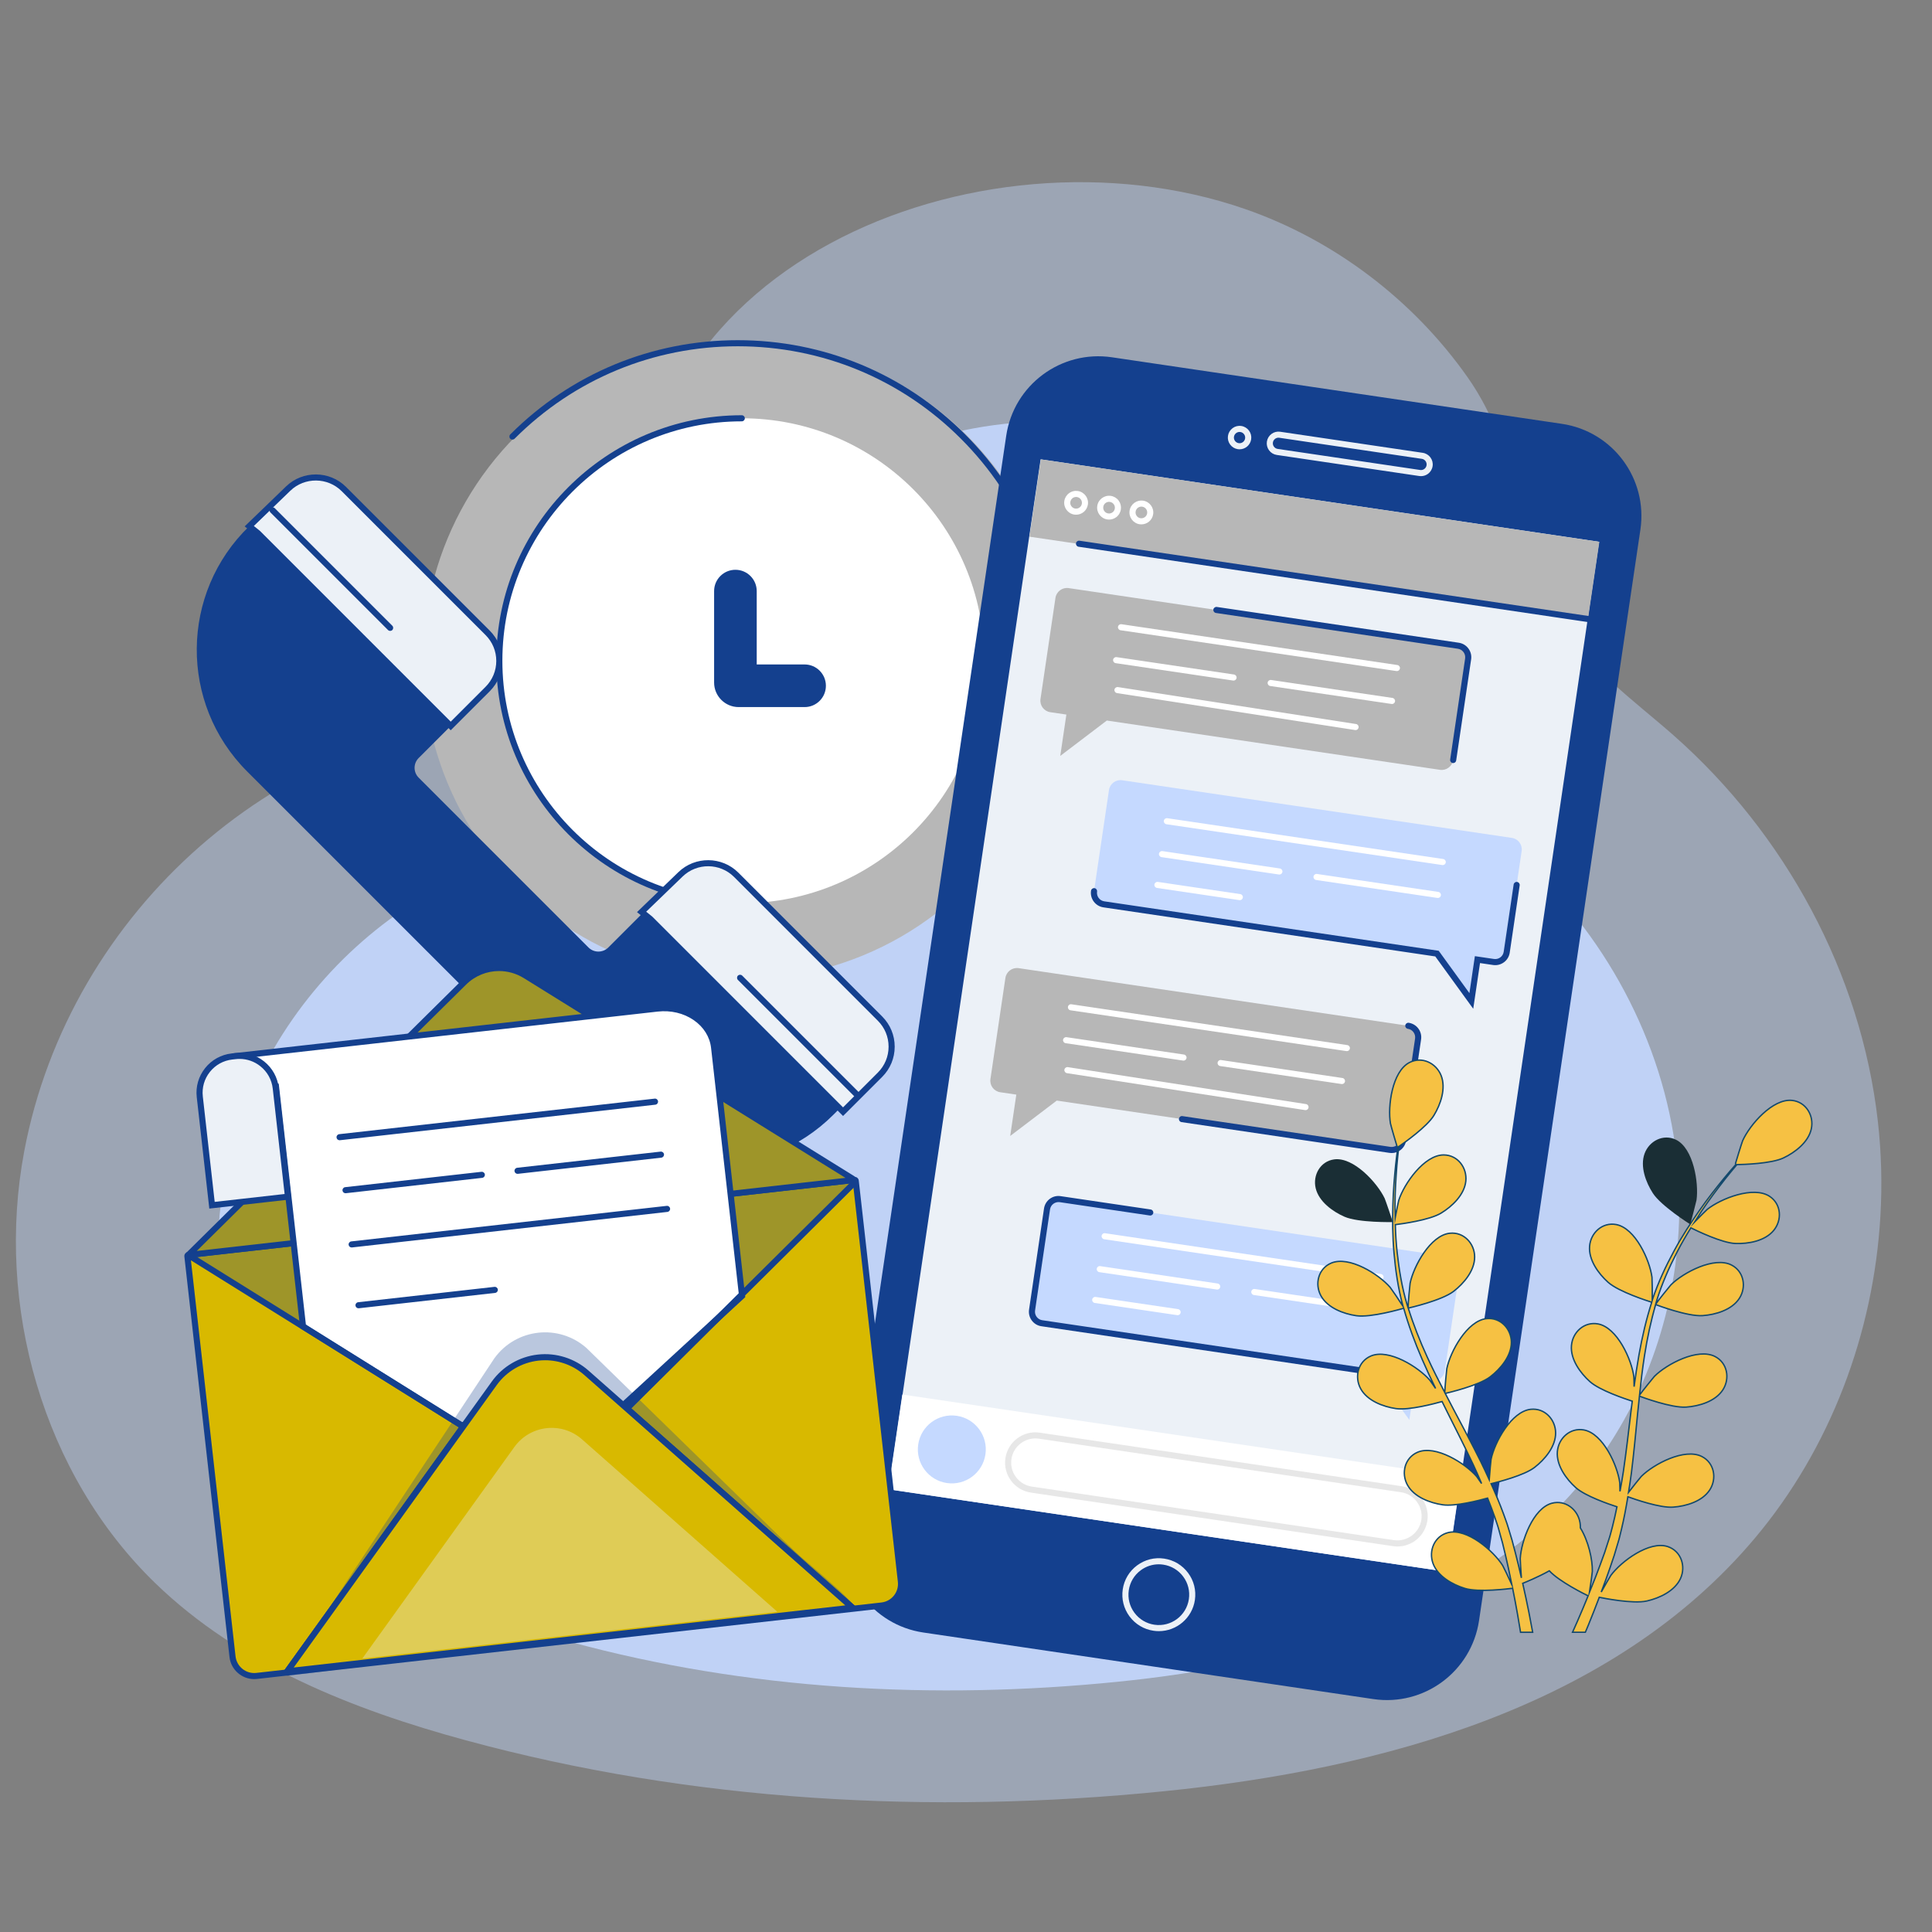 <svg xmlns="http://www.w3.org/2000/svg" xmlns:xlink="http://www.w3.org/1999/xlink" id="Layer_1" x="0px" y="0px" viewBox="0 0 1400 1400" style="enable-background:new 0 0 1400 1400;" xml:space="preserve"><rect x="0" y="0" width="1400" height="1400" fill="#808080" stroke="none"/><style type="text/css">	.st0{opacity:0.41;}	.st1{fill:#C5D9FF;}	.st2{opacity:0.88;}	.st3{fill:#B7B7B7;}	.st4{fill:#14408E;}	.st5{fill:#FFFFFF;}	.st6{fill:#ECF1F7;}	.st7{opacity:0.33;fill:#B7B7B7;}	.st8{fill:#D8B900;}	.st9{opacity:0.29;fill:#14408E;}	.st10{opacity:0.35;fill:#ECF1F7;}	.st11{fill:#1A2E35;}	.st12{fill:#F6C143;stroke:#13496D;stroke-linecap:round;stroke-miterlimit:10;}</style><g>	<g>		<g class="st0">			<g>				<path class="st1" d="M1362.61,881.28c1.33-22.94,0.74-45.99-1.85-68.82c-12.15-107.24-67.17-208.36-148.14-279.71     c-28.89-25.46-61.76-48.26-80.56-81.86c-31.66-56.59-29.26-121.62-68.56-177.49c-39.34-55.94-96.67-99.56-161.33-121.96     C709.4,84.64,439.52,193.4,463.82,425.65c0.09,0.83,0.18,2.04,0.29,3.58c3.23,48.24-34.63,88.81-82.83,89.95     C203.42,523.4,50.32,660.53,17.56,834.23c-21.07,111.71,13.43,234.15,95.14,313.17c61,58.99,142.84,91.4,224.72,113.66     c164.17,44.65,336.93,54.01,506.21,36.93c158.45-15.98,325.59-61.53,428.07-183.44     C1326.37,1049.53,1357.69,966.14,1362.61,881.28z"></path>			</g>		</g>		<g class="st2">			<g>				<path class="st1" d="M1216.35,892.22c1.04-17.97,0.58-36.03-1.45-53.91c-9.52-84.01-52.62-163.23-116.05-219.12     c-22.63-19.94-48.38-37.81-63.11-64.13c-24.8-44.33-22.92-95.27-53.71-139.04c-30.82-43.82-75.73-77.99-126.38-95.54     c-151.01-52.33-362.44,32.87-343.4,214.82c0.07,0.65,0.14,1.6,0.22,2.8c2.53,37.79-27.13,69.57-64.88,70.47     c-139.33,3.31-259.27,110.73-284.93,246.8c-16.5,87.51,10.52,183.43,74.53,245.34c47.78,46.21,111.9,71.6,176.04,89.04     c128.61,34.98,263.95,42.31,396.56,28.93c124.13-12.52,255.06-48.2,335.34-143.7C1187.96,1024.03,1212.49,958.7,1216.35,892.22z     "></path>			</g>		</g>	</g>	<g>		<g>			<circle class="st3" cx="537.53" cy="478.8" r="230.89"></circle>			<path class="st4" d="M697.85,645.07c-0.56,0-1.13-0.22-1.56-0.65c-0.86-0.86-0.86-2.26,0-3.12    c43.19-43.19,66.98-100.62,66.98-161.7c0-61.08-23.79-118.51-66.98-161.7c-43.19-43.19-100.62-66.98-161.7-66.98    s-118.51,23.79-161.7,66.98c-0.86,0.86-2.26,0.86-3.12,0c-0.86-0.86-0.86-2.26,0-3.12c44.02-44.03,102.56-68.27,164.82-68.27    s120.8,24.25,164.82,68.27c44.03,44.02,68.27,102.56,68.27,164.82s-24.25,120.8-68.27,164.82    C698.98,644.86,698.41,645.07,697.85,645.07z"></path>			<circle class="st5" cx="537.53" cy="478.8" r="175.7"></circle>			<path class="st4" d="M537.53,656.7c-98.1,0-177.9-79.81-177.9-177.9s79.81-177.9,177.9-177.9c1.22,0,2.21,0.99,2.21,2.21    s-0.99,2.21-2.21,2.21c-95.66,0-173.49,77.83-173.49,173.49c0,95.66,77.83,173.49,173.49,173.49c1.22,0,2.21,0.99,2.21,2.21    C539.74,655.72,538.75,656.7,537.53,656.7z"></path>			<path class="st4" d="M583.05,512.38h-47.8c-9.8,0-17.78-7.98-17.78-17.78v-66.27c0-8.53,6.91-15.44,15.44-15.44    c8.53,0,15.44,6.91,15.44,15.44v53.16h34.69c8.53,0,15.44,6.91,15.44,15.44S591.58,512.38,583.05,512.38z"></path>		</g>	</g>	<g>		<path class="st4" d="M179.07,559l248.72,248.72c48.65,48.65,127.53,48.65,176.18,0l29.74-29.74c11.23-11.23,11.23-29.43,0-40.66   L532.22,635.83c-11.23-11.23-29.43-11.23-40.66,0l-50.75,50.75c-3.97,3.97-10.41,3.97-14.38,0L303.36,563.5   c-3.92-3.92-3.92-10.27,0-14.19l50.04-50.04c11.23-11.23,11.23-29.43,0-40.66L249.16,354.37c-11.09-11.09-29.02-11.25-40.3-0.35   l-28.24,27.27C130.51,429.68,129.82,509.74,179.07,559z"></path>		<g>			<path class="st6" d="M186.86,386.3l139.76,139.76l4.79-4.79l22-22c11.23-11.23,11.23-29.43,0-40.66L249.16,354.37    c-11.09-11.09-29.02-11.25-40.3-0.35l-28.24,27.27L186.86,386.3z"></path>			<path class="st4" d="M326.61,529.18L185.38,387.94l-8.09-6.5l30.04-29.01c12.07-11.65,31.53-11.48,43.39,0.38l104.24,104.24    c12.07,12.07,12.07,31.71,0,43.78L326.61,529.18z M183.95,381.14l4.46,3.6l138.2,138.2l25.23-25.23    c5.01-5.01,7.78-11.68,7.78-18.77c0-7.09-2.76-13.76-7.78-18.77L247.6,355.93c-10.17-10.17-26.86-10.32-37.21-0.32L183.95,381.14    z"></path>		</g>		<g>			<path class="st6" d="M471.16,665.81l139.76,139.76l4.79-4.79l22-22c11.23-11.23,11.23-29.43,0-40.66L533.46,633.88    c-11.09-11.09-29.02-11.25-40.3-0.35l-28.24,27.27L471.16,665.81z"></path>			<path class="st4" d="M610.91,808.69L469.68,667.46l-8.09-6.5l30.04-29.01c12.07-11.65,31.53-11.48,43.39,0.38l104.24,104.24    c5.85,5.85,9.07,13.62,9.07,21.89s-3.22,16.04-9.07,21.89L610.91,808.69z M468.25,660.65l4.46,3.6l138.19,138.2l25.23-25.23    c5.01-5.02,7.77-11.68,7.77-18.77c0-7.09-2.76-13.76-7.77-18.77L531.9,635.44c-10.17-10.17-26.86-10.32-37.21-0.32L468.25,660.65    z"></path>		</g>		<g>			<line class="st6" x1="197.56" y1="369.82" x2="282.72" y2="454.98"></line>			<path class="st4" d="M282.72,457.18c-0.56,0-1.13-0.22-1.56-0.65L196,371.38c-0.86-0.86-0.86-2.26,0-3.12    c0.86-0.86,2.26-0.86,3.12,0l85.16,85.16c0.86,0.86,0.86,2.26,0,3.12C283.85,456.97,283.28,457.18,282.72,457.18z"></path>		</g>		<g>			<line class="st6" x1="536.29" y1="708.55" x2="621.44" y2="793.71"></line>			<path class="st4" d="M621.45,795.91c-0.56,0-1.13-0.22-1.56-0.65l-85.16-85.16c-0.86-0.86-0.86-2.26,0-3.12    c0.86-0.86,2.26-0.86,3.12,0l85.16,85.16c0.86,0.86,0.86,2.26,0,3.12C622.57,795.7,622.01,795.91,621.45,795.91z"></path>		</g>	</g>	<g>		<path class="st4" d="M995.13,1231.21l-326.05-48.23c-36.87-5.45-62.33-39.76-56.88-76.63l116.94-790.57   c5.45-36.87,39.76-62.33,76.63-56.88l326.05,48.23c36.87,5.45,62.33,39.76,56.88,76.63l-116.93,790.57   C1066.3,1211.2,1031.99,1236.66,995.13,1231.21z"></path>					<rect x="524.45" y="531.33" transform="matrix(0.146 -0.989 0.989 0.146 41.831 1520.341)" class="st6" width="754.69" height="409.21"></rect>					<rect x="924.55" y="186.06" transform="matrix(0.146 -0.989 0.989 0.146 426.984 1276.109)" class="st3" width="56.63" height="409.21"></rect>		<path class="st6" d="M839.74,1181.99c-1.28,0-2.58-0.09-3.88-0.29c-6.98-1.03-13.14-4.72-17.35-10.38   c-4.21-5.67-5.95-12.63-4.92-19.62c1.03-6.98,4.72-13.14,10.39-17.35c5.67-4.21,12.64-5.97,19.61-4.92   c6.98,1.03,13.14,4.72,17.35,10.38c4.21,5.67,5.95,12.63,4.92,19.61C863.92,1172.54,852.61,1181.99,839.74,1181.99z    M839.67,1133.55c-4.69,0-9.23,1.5-13.06,4.34c-4.72,3.5-7.79,8.63-8.65,14.45c-0.86,5.82,0.59,11.62,4.1,16.34   c3.51,4.72,8.64,7.79,14.45,8.66c12.02,1.78,23.22-6.55,24.99-18.55c0.86-5.81-0.6-11.62-4.1-16.33   c-3.5-4.72-8.63-7.79-14.45-8.66C841.85,1133.64,840.76,1133.55,839.67,1133.55z"></path>		<path class="st6" d="M898.24,325.58c-0.41,0-0.83-0.03-1.25-0.09c-2.24-0.33-4.22-1.52-5.58-3.34c-1.35-1.82-1.92-4.06-1.58-6.31   c0.33-2.24,1.52-4.22,3.34-5.58c1.82-1.35,4.05-1.93,6.31-1.58c2.24,0.33,4.22,1.52,5.58,3.34c1.35,1.82,1.91,4.06,1.58,6.31v0   C906.01,322.54,902.38,325.58,898.24,325.58z M898.22,313c-0.87,0-1.71,0.28-2.43,0.81c-0.87,0.65-1.45,1.6-1.61,2.68   c-0.16,1.08,0.11,2.15,0.76,3.03c0.65,0.87,1.6,1.45,2.68,1.61c1.09,0.16,2.15-0.11,3.03-0.76c0.87-0.65,1.45-1.6,1.61-2.68l0,0   c0.16-1.08-0.11-2.16-0.76-3.03c-0.65-0.88-1.6-1.45-2.68-1.61C898.62,313.02,898.42,313,898.22,313z"></path>		<path class="st6" d="M1029.73,345.03c-0.42,0-0.84-0.03-1.26-0.09l-103.28-15.27c-2.24-0.33-4.22-1.52-5.58-3.34   c-1.35-1.82-1.91-4.06-1.58-6.31c0.33-2.24,1.52-4.22,3.34-5.58c1.82-1.35,4.07-1.91,6.31-1.58l103.28,15.27   c2.24,0.33,4.22,1.52,5.58,3.34c1.35,1.82,1.92,4.06,1.58,6.31c-0.33,2.24-1.52,4.22-3.34,5.58   C1033.29,344.45,1031.54,345.03,1029.73,345.03z M926.43,317.17c-1.99,0-3.74,1.46-4.04,3.49c-0.16,1.08,0.11,2.15,0.76,3.03   c0.65,0.87,1.6,1.45,2.68,1.61l103.28,15.27c2.23,0.34,4.31-1.21,4.64-3.44c0.16-1.08-0.11-2.15-0.76-3.03   c-0.65-0.88-1.6-1.45-2.68-1.61l-103.28-15.27C926.83,317.19,926.63,317.17,926.43,317.17z"></path>		<path class="st1" d="M1050.66,910.73l-282.38-41.77c-4.6-0.68-8.88,2.5-9.56,7.09l-10.84,73.26c-0.68,4.6,2.5,8.88,7.09,9.56   l241.42,35.71l24.87,34.3l4.43-29.97l11.66,1.72c4.6,0.68,8.88-2.5,9.56-7.09l10.84-73.26   C1058.43,915.69,1055.25,911.41,1050.66,910.73z"></path>		<path class="st4" d="M996.4,996.79c-0.11,0-0.22-0.01-0.33-0.03l-241.43-35.71c-2.81-0.41-5.28-1.89-6.97-4.17   s-2.39-5.08-1.98-7.89l10.84-73.26c0.86-5.8,6.25-9.87,12.06-8.95l65.26,9.66c1.2,0.18,2.04,1.3,1.86,2.5   c-0.18,1.2-1.31,2.04-2.51,1.86l-65.26-9.66c-3.39-0.47-6.55,1.85-7.05,5.24l-10.84,73.26c-0.24,1.64,0.17,3.28,1.16,4.61   c0.99,1.33,2.44,2.2,4.08,2.44l241.43,35.71c1.2,0.18,2.04,1.3,1.86,2.5C998.42,996,997.48,996.79,996.4,996.79z"></path>		<path class="st1" d="M1095.55,607.17L813.17,565.4c-4.6-0.68-8.88,2.5-9.56,7.09l-10.84,73.26c-0.68,4.6,2.5,8.88,7.09,9.56   l241.43,35.71l24.87,34.3l4.43-29.97l11.66,1.72c4.6,0.68,8.88-2.5,9.56-7.09l10.84-73.26   C1103.33,612.13,1100.15,607.85,1095.55,607.17z"></path>		<path class="st4" d="M1067.56,731l-27.5-37.93L799.55,657.5c-5.79-0.86-9.81-6.27-8.95-12.06c0.18-1.21,1.3-2.01,2.51-1.86   c1.2,0.18,2.04,1.3,1.86,2.51c-0.24,1.64,0.17,3.28,1.16,4.61c0.99,1.33,2.43,2.2,4.08,2.44l242.34,35.84l22.24,30.68l3.96-26.8   l13.84,2.05c1.64,0.24,3.28-0.17,4.61-1.15c1.33-0.99,2.2-2.44,2.44-4.08l7.21-48.74c0.18-1.2,1.3-2.02,2.51-1.86   c1.2,0.18,2.04,1.3,1.86,2.51l-7.21,48.74c-0.41,2.81-1.9,5.28-4.18,6.97c-2.28,1.69-5.09,2.39-7.88,1.98l-9.47-1.4L1067.56,731z"></path>		<path class="st3" d="M738.12,701.56l282.38,41.77c4.6,0.68,7.77,4.96,7.09,9.56l-10.84,73.26c-0.68,4.6-4.96,7.77-9.56,7.09   l-241.42-35.71l-33.74,25.64l4.43-29.97l-11.66-1.72c-4.6-0.68-7.77-4.96-7.09-9.56l10.84-73.26   C729.24,704.06,733.52,700.88,738.12,701.56z"></path>		<path class="st4" d="M1008.46,835.54c-0.52,0-1.05-0.04-1.58-0.12l-150.71-22.29c-1.2-0.18-2.04-1.3-1.86-2.5   c0.18-1.2,1.29-2.05,2.51-1.86l150.71,22.29c1.64,0.23,3.28-0.17,4.61-1.16c1.33-0.99,2.2-2.43,2.44-4.08l10.84-73.26   c0.5-3.39-1.85-6.55-5.24-7.05c-1.2-0.18-2.04-1.3-1.86-2.5c0.18-1.2,1.3-2.03,2.51-1.86c5.79,0.86,9.81,6.26,8.95,12.06   l-10.84,73.26c-0.42,2.8-1.9,5.28-4.18,6.98C1012.92,834.82,1010.72,835.54,1008.46,835.54z"></path>					<rect x="816.94" y="870.27" transform="matrix(0.146 -0.989 0.989 0.146 -336.256 1760.092)" class="st5" width="69.44" height="409.21"></rect>		<path class="st1" d="M714.08,1053.91c-1.99,13.45-14.51,22.74-27.96,20.75c-13.45-1.99-22.74-14.51-20.75-27.96   c1.99-13.45,14.51-22.74,27.96-20.75C706.78,1027.94,716.07,1040.46,714.08,1053.91z"></path>		<path class="st7" d="M1012.63,1120.64c-1.06,0-2.14-0.08-3.23-0.24l-262.34-38.8c-5.8-0.85-10.92-3.92-14.42-8.63   c-3.49-4.71-4.95-10.5-4.09-16.3c1.77-11.97,12.97-20.31,24.93-18.5l262.34,38.8c11.97,1.77,20.27,12.95,18.51,24.93   C1032.72,1112.78,1023.32,1120.64,1012.63,1120.64z M1010.05,1116.03c9.57,1.39,18.51-5.23,19.92-14.79   c0.68-4.64-0.48-9.26-3.27-13.02c-2.79-3.76-6.88-6.21-11.52-6.89l-262.34-38.81c-9.58-1.4-18.5,5.22-19.92,14.79   c-0.69,4.64,0.47,9.26,3.27,13.03c2.79,3.76,6.88,6.21,11.52,6.89L1010.05,1116.03z"></path>		<path class="st5" d="M779.79,372.98c-0.42,0-0.84-0.03-1.27-0.09c-4.71-0.7-7.98-5.1-7.28-9.81c0.34-2.28,1.54-4.3,3.4-5.67   c1.85-1.38,4.13-1.95,6.41-1.61c4.71,0.7,7.98,5.1,7.28,9.81l0,0C787.69,369.89,784,372.98,779.79,372.98z M779.77,360.12   c-0.9,0-1.77,0.29-2.51,0.83c-0.91,0.67-1.5,1.66-1.66,2.78c-0.17,1.12,0.11,2.23,0.79,3.14c0.67,0.91,1.66,1.49,2.77,1.66   c2.29,0.35,4.46-1.26,4.8-3.56l0,0c0.17-1.12-0.11-2.23-0.79-3.14c-0.67-0.91-1.66-1.5-2.77-1.66   C780.19,360.13,779.98,360.12,779.77,360.12z"></path>		<path class="st5" d="M803.68,376.51c-0.43,0-0.86-0.03-1.28-0.09c-4.71-0.7-7.98-5.1-7.28-9.81c0.7-4.71,5.1-7.96,9.81-7.28   c2.28,0.34,4.3,1.54,5.67,3.4c1.37,1.85,1.95,4.13,1.61,6.41c-0.34,2.28-1.54,4.3-3.4,5.67   C807.3,375.93,805.52,376.51,803.68,376.51z M803.66,363.65c-2.06,0-3.87,1.51-4.18,3.61c-0.17,1.12,0.11,2.23,0.79,3.14   c0.67,0.91,1.66,1.49,2.77,1.66c1.11,0.17,2.23-0.11,3.14-0.79c0.91-0.67,1.49-1.66,1.66-2.77l0,0c0.17-1.12-0.11-2.23-0.79-3.14   c-0.67-0.91-1.66-1.5-2.77-1.66C804.07,363.66,803.86,363.65,803.66,363.65z"></path>		<path class="st5" d="M827.09,379.98c-0.42,0-0.84-0.03-1.27-0.09c-4.71-0.7-7.98-5.1-7.28-9.81c0.7-4.71,5.1-7.96,9.81-7.28   c4.71,0.7,7.98,5.1,7.28,9.81C835,376.89,831.3,379.98,827.09,379.98z M827.08,367.11c-0.9,0-1.77,0.29-2.51,0.84   c-0.91,0.67-1.5,1.66-1.66,2.77c-0.17,1.12,0.11,2.23,0.79,3.14c0.67,0.91,1.66,1.5,2.77,1.66c2.3,0.32,4.46-1.26,4.8-3.56   c0.34-2.3-1.26-4.46-3.56-4.8C827.49,367.13,827.29,367.11,827.08,367.11z"></path>		<path class="st4" d="M1156.61,451.63c-0.11,0-0.22-0.01-0.33-0.02l-374.71-55.42c-1.2-0.18-2.04-1.3-1.86-2.51   c0.18-1.2,1.29-2.03,2.51-1.86l374.71,55.42c1.2,0.18,2.04,1.3,1.86,2.51C1158.63,450.84,1157.69,451.63,1156.61,451.63z"></path>		<path class="st5" d="M1000.4,927.61c-0.11,0-0.22-0.01-0.33-0.03l-199.93-29.57c-1.2-0.18-2.04-1.3-1.86-2.5   c0.18-1.21,1.28-2.06,2.51-1.86l199.93,29.57c1.2,0.18,2.04,1.3,1.86,2.5C1002.42,926.82,1001.48,927.61,1000.4,927.61z"></path>		<path class="st5" d="M882.04,934.47c-0.11,0-0.22-0.01-0.33-0.03l-85.09-12.59c-1.2-0.18-2.04-1.3-1.86-2.5   c0.18-1.2,1.28-2.05,2.51-1.86l85.09,12.59c1.2,0.18,2.04,1.3,1.86,2.5C884.05,933.68,883.11,934.47,882.04,934.47z"></path>		<path class="st5" d="M853.36,953.04c-0.11,0-0.22-0.01-0.33-0.03l-59.72-8.83c-1.2-0.18-2.04-1.3-1.86-2.5   c0.18-1.2,1.31-2.05,2.51-1.86l59.72,8.83c1.2,0.18,2.04,1.3,1.86,2.5C855.38,952.26,854.44,953.04,853.36,953.04z"></path>		<path class="st5" d="M996.87,951.45c-0.11,0-0.22-0.01-0.33-0.03l-87.94-13c-1.2-0.18-2.04-1.3-1.86-2.5   c0.18-1.2,1.28-2.05,2.51-1.86l87.94,13c1.2,0.18,2.04,1.3,1.86,2.5C998.89,950.67,997.95,951.45,996.87,951.45z"></path>		<g>			<path class="st5" d="M975.99,761.69c-0.11,0-0.22-0.01-0.33-0.03L775.73,732.1c-1.2-0.18-2.04-1.3-1.86-2.5    c0.18-1.21,1.28-2.06,2.51-1.86l199.93,29.57c1.2,0.18,2.04,1.3,1.86,2.5C978.01,760.91,977.06,761.69,975.99,761.69z"></path>			<path class="st5" d="M857.62,768.56c-0.11,0-0.22-0.01-0.33-0.03l-85.09-12.59c-1.2-0.18-2.04-1.3-1.86-2.5    c0.18-1.2,1.3-2.03,2.51-1.86l85.09,12.59c1.2,0.18,2.04,1.3,1.86,2.5C859.64,767.77,858.7,768.56,857.62,768.56z"></path>			<path class="st5" d="M946.04,804.45c-0.11,0-0.23-0.01-0.34-0.03l-172.55-26.77c-1.2-0.19-2.03-1.31-1.84-2.52    c0.19-1.2,1.32-2.03,2.52-1.84l172.55,26.77c1.2,0.19,2.03,1.31,1.84,2.52C948.05,803.67,947.11,804.45,946.04,804.45z"></path>			<path class="st5" d="M972.46,785.55c-0.11,0-0.22-0.01-0.33-0.03l-87.94-13.01c-1.2-0.18-2.04-1.3-1.86-2.5    c0.18-1.2,1.29-2.05,2.51-1.86l87.94,13.01c1.2,0.18,2.04,1.3,1.86,2.5C974.48,784.76,973.54,785.55,972.46,785.55z"></path>		</g>		<path class="st3" d="M774.39,426.16l282.38,41.77c4.6,0.68,7.77,4.96,7.09,9.56l-10.84,73.26c-0.68,4.6-4.96,7.77-9.56,7.09   l-241.42-35.71l-33.74,25.64l4.43-29.97l-11.66-1.72c-4.6-0.68-7.77-4.96-7.09-9.56l10.84-73.26   C765.51,428.66,769.79,425.48,774.39,426.16z"></path>		<path class="st4" d="M1053.03,552.95c-0.11,0-0.22-0.01-0.33-0.02c-1.2-0.18-2.04-1.3-1.86-2.51l10.84-73.26   c0.24-1.64-0.17-3.28-1.16-4.61c-0.99-1.33-2.44-2.2-4.08-2.44l-175.33-25.93c-1.2-0.18-2.04-1.3-1.86-2.51   c0.18-1.2,1.32-2.01,2.51-1.86l175.33,25.93c2.81,0.42,5.28,1.9,6.97,4.18c1.69,2.28,2.4,5.08,1.98,7.89l-10.84,73.26   C1055.05,552.16,1054.11,552.95,1053.03,552.95z"></path>		<g>			<path class="st5" d="M1012.25,486.29c-0.11,0-0.22-0.01-0.33-0.02L812,456.7c-1.2-0.18-2.04-1.3-1.86-2.51    c0.18-1.2,1.28-2.03,2.51-1.86l199.93,29.57c1.2,0.18,2.04,1.3,1.86,2.51C1014.27,485.5,1013.33,486.29,1012.25,486.29z"></path>			<path class="st5" d="M893.89,493.16c-0.11,0-0.22-0.01-0.33-0.02l-85.09-12.59c-1.2-0.18-2.04-1.3-1.86-2.51    c0.18-1.2,1.3-2.04,2.51-1.86l85.09,12.59c1.2,0.18,2.04,1.3,1.86,2.51C895.91,492.37,894.97,493.16,893.89,493.16z"></path>			<path class="st5" d="M982.31,529.05c-0.11,0-0.23-0.01-0.34-0.03l-172.55-26.77c-1.2-0.19-2.03-1.31-1.84-2.52    c0.19-1.2,1.33-2.01,2.52-1.84l172.55,26.77c1.2,0.19,2.03,1.31,1.84,2.52C984.32,528.27,983.38,529.05,982.31,529.05z"></path>			<path class="st5" d="M1008.72,510.14c-0.11,0-0.22-0.01-0.33-0.02l-87.94-13.01c-1.2-0.18-2.04-1.3-1.86-2.51    c0.18-1.2,1.28-2.03,2.51-1.86l87.94,13.01c1.2,0.18,2.04,1.3,1.86,2.51C1010.74,509.35,1009.8,510.14,1008.72,510.14z"></path>		</g>		<path class="st5" d="M1045.48,626.86c-0.11,0-0.22-0.01-0.33-0.02l-199.93-29.57c-1.2-0.18-2.04-1.3-1.86-2.51   c0.18-1.2,1.28-2.04,2.51-1.86l199.93,29.57c1.2,0.18,2.04,1.3,1.86,2.51C1047.5,626.07,1046.56,626.86,1045.48,626.86z"></path>		<path class="st5" d="M927.11,633.72c-0.11,0-0.22-0.01-0.33-0.02l-85.09-12.59c-1.2-0.18-2.04-1.3-1.86-2.51   c0.18-1.2,1.31-2.04,2.51-1.86l85.09,12.59c1.2,0.18,2.04,1.3,1.86,2.51C929.13,632.93,928.19,633.72,927.11,633.72z"></path>		<path class="st5" d="M898.44,652.29c-0.11,0-0.22-0.01-0.33-0.02l-59.72-8.83c-1.2-0.18-2.04-1.3-1.86-2.51   c0.18-1.2,1.3-2.04,2.51-1.86l59.72,8.83c1.2,0.18,2.04,1.3,1.86,2.51C900.46,651.5,899.51,652.29,898.44,652.29z"></path>		<path class="st5" d="M1041.95,650.7c-0.11,0-0.22-0.01-0.33-0.02l-87.94-13.01c-1.2-0.18-2.04-1.3-1.86-2.51   c0.18-1.2,1.28-2.04,2.51-1.86l87.94,13.01c1.2,0.18,2.04,1.3,1.86,2.51C1043.97,649.92,1043.03,650.7,1041.95,650.7z"></path>	</g>	<g>		<g>			<path class="st8" d="M638.93,1163.41l-452.93,51.03c-8.7,0.98-16.55-5.28-17.53-13.98L135.79,910.3    c-0.05-0.46,0.28-0.87,0.74-0.92L619.19,855c0.46-0.05,0.87,0.28,0.92,0.74l32.7,290.26    C653.79,1154.64,647.57,1162.44,638.93,1163.41z"></path>			<path class="st4" d="M184.22,1216.75c-9.06,0-16.9-6.83-17.93-16.04L133.6,910.55c-0.19-1.67,1.02-3.18,2.68-3.37l482.66-54.38    c1.69-0.19,3.18,1.01,3.36,2.68l32.71,290.27c0.54,4.76-0.81,9.45-3.8,13.2c-2.99,3.75-7.26,6.11-12.02,6.65l-452.93,51.03    C185.57,1216.71,184.89,1216.75,184.22,1216.75z M138.14,911.42l32.54,288.8c0.84,7.48,7.58,12.9,15.09,12.03l452.92-51.03    l0.25,2.19l-0.25-2.19c3.59-0.41,6.81-2.18,9.07-5.01c2.26-2.83,3.27-6.36,2.87-9.96l-32.55-288.9L138.14,911.42z"></path>		</g>		<path class="st9" d="M617.71,1163.41l-409.55,51.03c-8.7,0.98,126.91-172.97,125.93-181.67L135.79,910.3   c-0.05-0.46,0.28-0.87,0.74-0.92L619.19,855c0.46-0.05,0.87,0.28,0.92,0.74L455,1019.15   C455.97,1027.79,626.35,1162.44,617.71,1163.41z"></path>		<g>			<path class="st8" d="M136.53,909.38l199.6-197.39c11.9-11.8,30.34-13.91,44.6-5.09l237.24,147.34c0.4,0.25,0.26,0.87-0.21,0.93    L135.7,909.48"></path>			<path class="st4" d="M135.94,911.67l-0.37-3.25l-0.6-0.61l0.48-0.47l-0.01-0.06l0.07-0.01l199.05-196.86    c12.67-12.56,32.13-14.79,47.31-5.4l237.24,147.34c0.98,0.6,1.46,1.77,1.22,2.89c-0.25,1.12-1.19,1.97-2.33,2.1L135.94,911.67z     M361.63,703.65c-8.73,0-17.37,3.37-23.96,9.9L142.6,906.48l470.03-52.95L379.56,708.77C374,705.33,367.79,703.65,361.63,703.65z    "></path>		</g>		<path class="st9" d="M136.53,909.38l199.6-197.39c11.9-11.8,30.34-13.91,44.6-5.09l237.24,147.34c0.4,0.25,0.26,0.87-0.21,0.93   L135.7,909.48"></path>		<g>			<path class="st8" d="M358.19,1002.35L208.16,1211.1l409.55-46.14L424.98,994.82C404.88,977.07,373.85,980.57,358.19,1002.35z"></path>			<path class="st4" d="M203.47,1213.85l152.94-212.79l1.79,1.29l-1.79-1.29c7.82-10.88,19.95-17.99,33.27-19.49    c13.32-1.5,26.72,2.73,36.77,11.59l196.45,173.43L203.47,1213.85z M394.97,985.69c-1.6,0-3.2,0.09-4.81,0.27    c-12.08,1.36-23.08,7.81-30.18,17.68l-147.14,204.71l399.67-45.03l-189-166.84C415.62,989.5,405.42,985.69,394.97,985.69z"></path>		</g>		<g>			<path class="st5" d="M160.89,766.38l315.47-35.54c20.68-2.33,39.08,10.33,41.1,28.28l20.28,179.96l-87.73,80.63l-115.92,13.06    l-114.51-71.62L199.94,786.8L160.89,766.38z"></path>			<path class="st4" d="M333.57,1035.05l-116.06-72.59l-19.63-174.24l-30.04-24.84l308.27-34.73c10.53-1.18,20.85,1.27,29.05,6.91    c8.3,5.71,13.45,13.99,14.5,23.32l20.4,181.07l-89.08,81.88L333.57,1035.05z M221.66,959.85l112.95,70.65l114.44-12.9    l86.37-79.39l-20.15-178.85c-0.9-8.04-5.38-15.2-12.61-20.17c-7.33-5.04-16.57-7.22-26.05-6.16L168.3,767.77l33.7,17.62    L221.66,959.85z"></path>		</g>		<path class="st9" d="M358.19,984.34L208.16,1211.1l409.55-46.14L424.98,976.81C404.88,959.06,373.85,962.56,358.19,984.34z"></path>		<g>			<path class="st8" d="M358.19,1002.35L208.16,1211.1l409.55-46.14L424.98,994.82C404.88,977.07,373.85,980.57,358.19,1002.35z"></path>			<path class="st4" d="M203.47,1213.85l152.94-212.79l1.79,1.29l-1.79-1.29c7.82-10.88,19.95-17.99,33.27-19.49    c13.32-1.5,26.72,2.73,36.77,11.59l196.45,173.43L203.47,1213.85z M394.97,985.69c-1.6,0-3.2,0.09-4.81,0.27    c-12.08,1.36-23.08,7.81-30.18,17.68l-147.14,204.71l399.67-45.03l-189-166.84C415.62,989.5,405.42,985.69,394.97,985.69z"></path>		</g>		<path class="st10" d="M372.73,1048.55l-110.19,153.31l300.77-33.89l-141.54-124.95C407.02,1029.99,384.23,1032.56,372.73,1048.55z   "></path>		<g>			<line class="st8" x1="136.7" y1="909.77" x2="334.09" y2="1032.77"></line>							<rect x="233.19" y="854.99" transform="matrix(0.529 -0.849 0.849 0.529 -713.425 657.391)" class="st4" width="4.42" height="232.57"></rect>		</g>		<g>			<line class="st8" x1="620.07" y1="855.32" x2="455" y2="1019.15"></line>							<rect x="421.25" y="935.03" transform="matrix(0.71 -0.705 0.705 0.71 -504.297 650.987)" class="st4" width="232.57" height="4.41"></rect>		</g>		<g>			<path class="st6" d="M208.68,867.15l-55.06,6.2l-8.85-78.55c-1.64-14.51,8.8-27.6,23.32-29.24l2.5-0.28    c14.51-1.64,27.6,8.8,29.24,23.32L208.68,867.15z"></path>			<path class="st4" d="M151.67,875.79l-9.1-80.75c-0.86-7.6,1.3-15.08,6.07-21.07c4.77-5.98,11.59-9.75,19.19-10.6l2.51-0.28    c7.61-0.84,15.09,1.3,21.07,6.07c5.98,4.77,9.75,11.59,10.61,19.19l9.1,80.74L151.67,875.79z M173.6,767.33    c-0.92,0-1.84,0.05-2.76,0.16l-2.51,0.28c-6.43,0.72-12.2,3.91-16.23,8.97c-4.04,5.06-5.86,11.39-5.13,17.83l8.6,76.36    l50.67-5.71l-8.6-76.36c-0.72-6.43-3.91-12.2-8.97-16.23C184.33,769.16,179.06,767.33,173.6,767.33z"></path>		</g>		<path class="st4" d="M246.06,826.26c-1.11,0-2.06-0.83-2.19-1.96c-0.14-1.21,0.73-2.3,1.95-2.44l228.57-25.75   c1.23-0.15,2.3,0.73,2.44,1.95c0.14,1.21-0.73,2.3-1.95,2.44l-228.57,25.75C246.22,826.25,246.14,826.26,246.06,826.26z"></path>		<path class="st4" d="M254.81,903.96c-1.11,0-2.06-0.83-2.19-1.96c-0.14-1.21,0.73-2.3,1.95-2.44l228.57-25.75   c1.2-0.15,2.3,0.73,2.44,1.95c0.14,1.21-0.73,2.3-1.95,2.44l-228.57,25.75C254.98,903.96,254.89,903.96,254.81,903.96z"></path>		<path class="st4" d="M250.38,864.66c-1.11,0-2.06-0.83-2.19-1.96c-0.14-1.21,0.73-2.3,1.95-2.44l98.77-11.13   c1.2-0.12,2.31,0.74,2.44,1.95c0.14,1.21-0.73,2.3-1.95,2.44l-98.77,11.13C250.55,864.66,250.47,864.66,250.38,864.66z"></path>		<path class="st4" d="M375.02,850.61c-1.11,0-2.06-0.83-2.19-1.96c-0.14-1.21,0.73-2.3,1.95-2.44l103.94-11.71   c1.22-0.12,2.3,0.73,2.44,1.95c0.14,1.21-0.73,2.3-1.95,2.44L375.27,850.6C375.18,850.61,375.1,850.61,375.02,850.61z"></path>		<path class="st4" d="M259.78,948.03c-1.11,0-2.06-0.83-2.19-1.96c-0.14-1.21,0.73-2.3,1.95-2.44l98.77-11.13   c1.2-0.12,2.3,0.74,2.44,1.95c0.14,1.21-0.73,2.3-1.95,2.44l-98.77,11.13C259.94,948.02,259.86,948.03,259.78,948.03z"></path>	</g></g><g>	<path class="st11" d="M974.28,881.7c10.12,4.42,34.88,3.86,34.9,3.86c0.26-0.01-5.32-16.21-5.79-17.19  c-5.43-11.37-22.61-30.13-36.59-28.24c-10.07,1.36-15.67,11.44-13.4,20.92C955.72,870.73,965.66,877.93,974.28,881.7z"></path>	<path class="st12" d="M982.83,953.41c10.5,1.53,32.6-4.88,34.35-5.39c3.49,12.37,8.07,24.78,13.4,37.08  c3.04,7.04,6.32,14.03,9.7,21c-2.01-2.95-3.84-5.58-4.13-5.92c-8.24-9.53-29.77-23.09-42.75-17.57  c-9.36,3.97-12.09,15.17-7.4,23.71c4.79,8.73,16.28,13.04,25.59,14.4c9.45,1.38,28.39-3.71,33.39-5.12  c1.32,2.66,2.61,5.33,3.95,7.99c6.4,12.74,12.84,25.43,18.77,38.06c2.09,4.45,3.99,8.91,5.91,13.37c-1.79-2.62-3.33-4.81-3.59-5.12  c-8.24-9.52-29.76-23.09-42.75-17.57c-9.35,3.97-12.09,15.17-7.4,23.71c4.8,8.73,16.28,13.04,25.59,14.4  c9.02,1.32,26.55-3.22,32.49-4.87c1.82,4.62,3.66,9.25,5.22,13.81c0.99,3.14,2.17,6.09,2.99,9.3c0.88,3.16,1.75,6.29,2.62,9.39  c1.45,6.02,2.98,12.24,4.24,18.15c0.91,4.11,1.7,8.04,2.51,12c-2.03-4.46-6.2-13.1-6.63-13.78c-6.7-10.66-25.92-27.33-39.59-23.85  c-9.85,2.51-14.25,13.16-10.9,22.32c3.42,9.35,14.11,15.36,23.11,18.11c9.91,3.03,31.84,0.26,34.58-0.1  c1.31,6.55,2.53,12.94,3.58,18.98c0.79,4.47,1.51,8.77,2.17,12.9h8.78c-0.83-4.6-1.73-9.41-2.74-14.44  c-1.31-6.66-2.84-13.75-4.48-21.02c1.65-0.65,11-4.44,19.29-9.07c7.22,7.82,25.72,16.97,28.11,18.13  c-2.52,6.19-5.03,12.19-7.49,17.81c-1.29,2.98-2.55,5.79-3.8,8.58h9.29c0.74-1.77,1.47-3.49,2.22-5.33  c2.58-6.27,5.22-13.04,7.86-20c2.65,0.55,24.36,4.96,34.48,2.68c9.18-2.07,20.29-7.27,24.4-16.34c4.02-8.88,0.42-19.83-9.21-23.07  c-13.37-4.49-33.78,10.69-41.26,20.83c-0.44,0.6-4.5,7.62-6.99,12.09c1.06-2.85,2.13-5.61,3.19-8.56  c2.14-5.82,4.09-11.68,6.22-17.99c0.92-3.08,1.85-6.19,2.79-9.34c1-3.1,1.66-6.5,2.51-9.77c1.82-7.64,3.29-15.46,4.6-23.38  c5.1,1.85,23.3,8.19,32.72,7.52c9.39-0.66,21.16-4.11,26.59-12.45c5.32-8.17,3.42-19.54-5.61-24.2  c-12.54-6.46-35.01,5.46-43.94,14.34c-0.56,0.55-6.25,7.65-9.29,11.61c0.75-4.76,1.52-9.52,2.12-14.36  c1.74-13.99,3.06-28.2,4.44-42.37c0.42-4.34,0.89-8.66,1.35-12.99c1.81,0.68,23.27,8.67,33.83,7.93  c9.38-0.66,21.16-4.11,26.59-12.45c5.32-8.17,3.42-19.54-5.61-24.2c-12.54-6.47-35.01,5.45-43.94,14.34  c-0.67,0.67-8.84,10.89-10.8,13.59c1.01-9.53,2.1-19.02,3.56-28.32c1.99-12.84,4.66-25.34,8.13-37.25c0.84,0.32,23.21,8.76,34.02,8  c9.39-0.66,21.16-4.11,26.59-12.45c5.32-8.17,3.42-19.54-5.61-24.2c-12.54-6.47-35.01,5.45-43.94,14.34  c-0.7,0.7-9.49,11.7-10.94,13.81c0.21-0.71,0.35-1.46,0.56-2.17c3.87-12.67,9.21-24.46,14.76-35.25  c3.21-6.28,6.63-12.1,10.08-17.69c4.01,2,22.41,10.94,32.22,11.33c9.4,0.37,21.48-1.76,27.8-9.46c6.19-7.54,5.55-19.05-2.92-24.67  c-11.75-7.8-35.4,1.58-45.25,9.43c-0.53,0.43-5.5,5.37-9.06,9.02c1.59-2.5,3.2-5.11,4.77-7.47c5.9-8.89,11.85-16.66,17.18-23.5  c3.06-3.86,5.9-7.3,8.6-10.49c4.95-0.09,24.91-0.69,33.64-4.79c8.51-4,18.25-11.46,20.31-21.2c2.02-9.54-3.86-19.46-13.96-20.55  c-14.02-1.51-30.69,17.71-35.82,29.22c-0.44,1-5.58,17.34-5.32,17.34c0,0,0.24,0,0.3,0c-2.66,3.01-5.47,6.28-8.47,9.9  c-5.49,6.74-11.62,14.4-17.74,23.2c-6.14,8.77-12.55,18.47-18.4,29.3c-5.87,10.85-11.48,22.56-15.71,35.37  c-0.05,0.14-0.08,0.3-0.13,0.45c0.07-4.13-0.11-15.69-0.22-16.58c-1.62-12.49-12.09-35.68-25.96-38.24  c-9.99-1.85-18.46,5.98-19.25,15.7c-0.81,9.93,6.38,19.86,13.4,26.13c7.91,7.07,29.88,13.91,31.63,14.45  c-3.92,12.24-6.94,25.12-9.28,38.32c-1.35,7.55-2.47,15.19-3.5,22.87c-0.05-3.58-0.12-6.77-0.19-7.22  c-1.62-12.49-12.09-35.68-25.96-38.24c-9.99-1.85-18.46,5.98-19.25,15.7c-0.82,9.93,6.38,19.86,13.4,26.13  c7.12,6.36,25.73,12.57,30.67,14.15c-0.36,2.95-0.76,5.89-1.11,8.84c-1.69,14.16-3.32,28.29-5.34,42.1  c-0.71,4.87-1.59,9.64-2.45,14.41c-0.05-3.17-0.12-5.85-0.17-6.25c-1.62-12.49-12.09-35.68-25.96-38.24  c-10-1.85-18.46,5.98-19.26,15.7c-0.81,9.92,6.39,19.86,13.4,26.12c6.79,6.07,23.92,11.96,29.79,13.86  c-1.03,4.86-2.05,9.73-3.27,14.4c-0.9,3.17-1.55,6.28-2.64,9.41c-1.01,3.12-2,6.21-2.99,9.27c-2.12,5.82-4.27,11.85-6.48,17.48  c-1.51,3.93-3.02,7.64-4.53,11.39c0.76-4.84,2.06-14.34,2.08-15.15c0.19-8.37-2.78-21.97-8.69-31.53c0.04-1.24-0.03-2.47-0.23-3.69  c-1.55-9.63-10.59-16.78-20.41-14.16c-13.63,3.63-22.28,27.56-22.92,40.13c-0.04,0.74,0.45,8.84,0.84,13.94  c-0.69-2.97-1.32-5.85-2.06-8.89c-1.43-6.03-3.03-12-4.73-18.44c-0.93-3.08-1.87-6.18-2.82-9.33c-0.88-3.13-2.2-6.33-3.29-9.53  c-2.7-7.37-5.79-14.71-9.06-22.03c5.28-1.26,23.95-6.02,31.45-11.78c7.46-5.73,15.38-15.1,15.31-25.05  c-0.07-9.75-7.92-18.19-18.03-17.09c-14.02,1.52-26.19,23.86-28.74,36.2c-0.16,0.77-0.99,9.83-1.35,14.81  c-2-4.39-3.98-8.78-6.16-13.15c-6.27-12.62-13-25.21-19.67-37.79c-2.04-3.85-4.03-7.71-6.04-11.58c1.88-0.43,24.2-5.61,32.6-12.05  c7.46-5.73,15.38-15.1,15.31-25.05c-0.07-9.75-7.93-18.19-18.03-17.09c-14.03,1.52-26.19,23.86-28.74,36.2  c-0.19,0.93-1.37,13.96-1.5,17.29c-4.42-8.5-8.74-17.02-12.66-25.58c-5.42-11.81-10.1-23.7-13.77-35.55  c0.88-0.2,24.19-5.5,32.79-12.1c7.46-5.73,15.38-15.1,15.31-25.05c-0.07-9.75-7.92-18.19-18.03-17.09  c-14.02,1.52-26.19,23.86-28.74,36.2c-0.2,0.97-1.46,14.99-1.5,17.55c-0.22-0.7-0.52-1.41-0.73-2.12  c-3.76-12.71-5.81-25.49-7.14-37.55c-0.79-7-1.15-13.74-1.35-20.31c4.44-0.54,24.72-3.24,33.12-8.33  c8.05-4.87,16.95-13.32,17.97-23.22c1-9.7-5.88-18.95-16.04-18.97c-14.11-0.03-28.66,20.84-32.54,32.82  c-0.21,0.65-1.63,7.51-2.58,12.53c-0.05-2.96-0.15-6.02-0.14-8.86c0.02-10.67,0.69-20.43,1.36-29.08c0.42-4.91,0.9-9.35,1.39-13.49  c4.08-2.81,20.39-14.32,25.41-22.55c4.9-8.03,8.9-19.63,5.25-28.89c-3.58-9.07-13.95-14.11-22.98-9.44  c-12.53,6.48-15.83,31.7-13.76,44.13c0.18,1.07,4.91,17.54,5.13,17.4c0,0,0.2-0.14,0.24-0.17c-0.55,3.98-1.1,8.25-1.6,12.93  c-0.86,8.65-1.75,18.43-2,29.13c-0.28,10.7-0.28,22.34,0.82,34.59c1.09,12.28,2.86,25.15,6.41,38.17c0.04,0.15,0.1,0.3,0.14,0.44  c-2.22-3.49-8.75-13.03-9.34-13.7c-8.24-9.53-29.76-23.09-42.75-17.57c-9.35,3.97-12.1,15.17-7.4,23.72  C962.04,947.74,973.52,952.06,982.83,953.41z"></path>	<path class="st11" d="M1224.72,887.14c0.22,0.14,4.5-16.46,4.65-17.53c1.74-12.48-2.24-37.6-14.94-43.74  c-9.15-4.42-19.38,0.9-22.71,10.06c-3.41,9.36,0.91,20.84,6.02,28.73C1203.74,873.94,1224.7,887.13,1224.72,887.14z"></path></g></svg>
